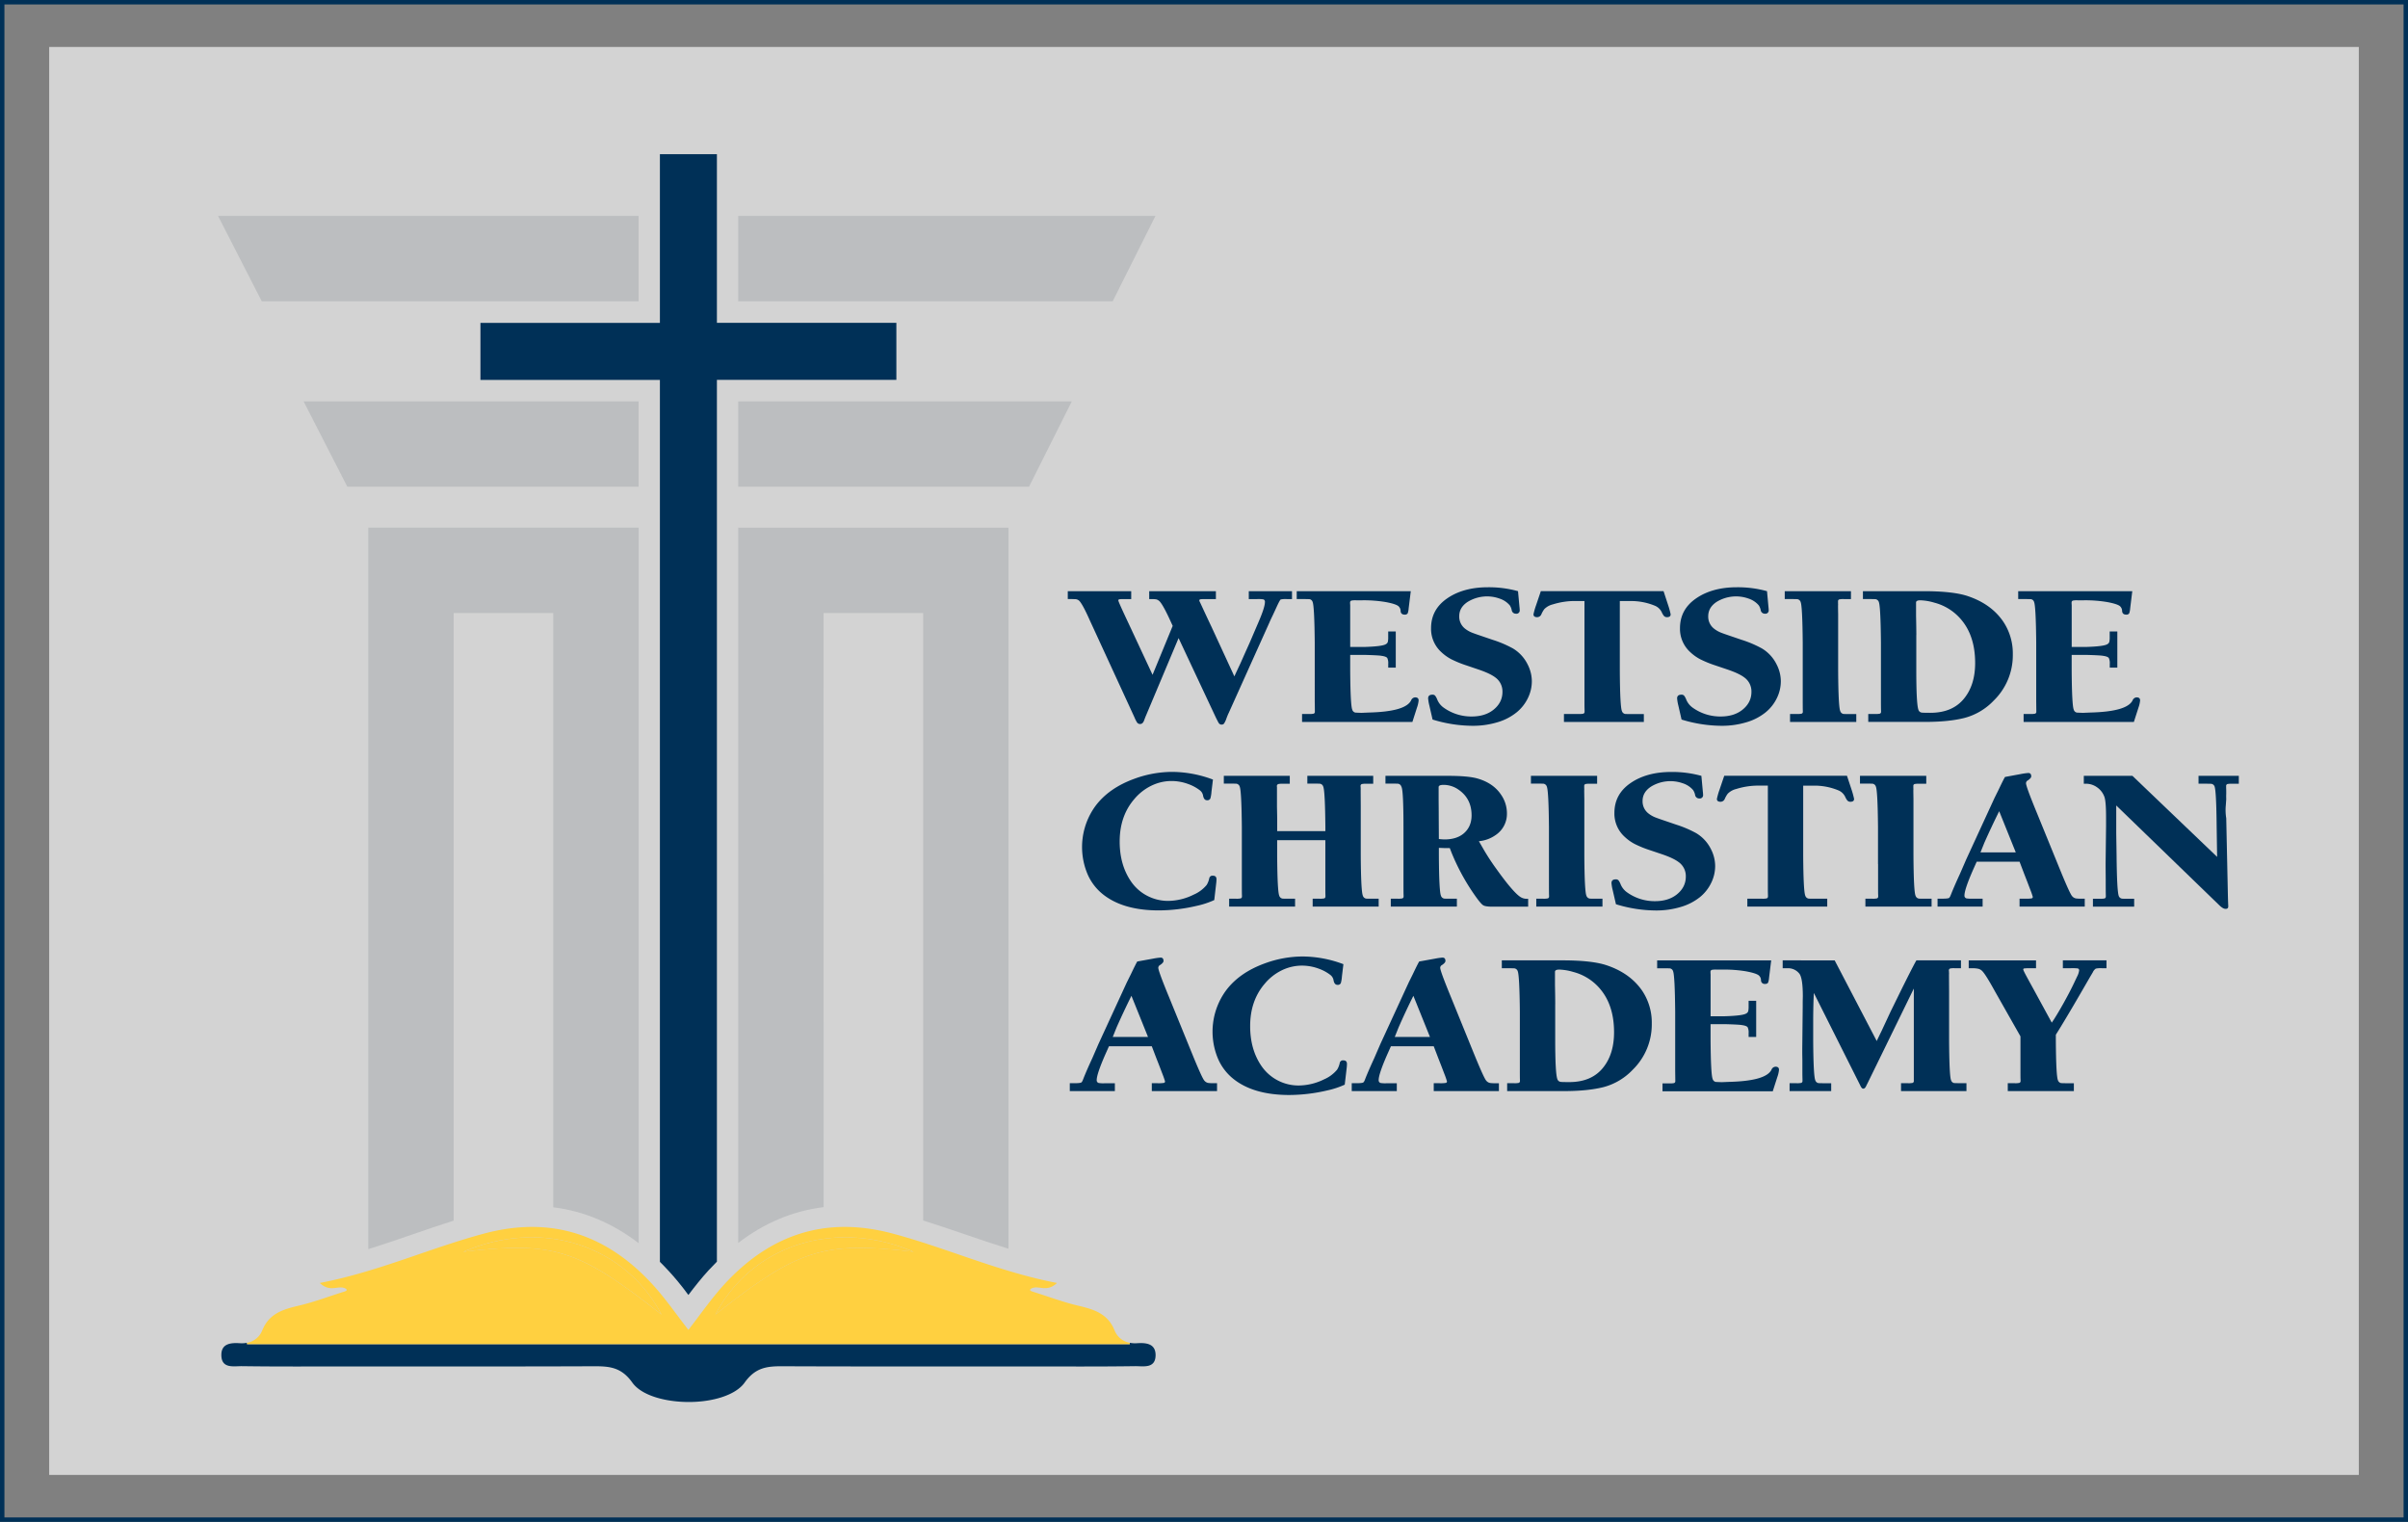 <svg xmlns="http://www.w3.org/2000/svg" viewBox="0 0 1634.83 1033.13"><rect x="0" y="0" width="1634.83" height="1033.13" fill="#808080" stroke="none"/><defs><style>.cls-1{fill:none;stroke:#003057;stroke-miterlimit:10;stroke-width:3px;}.cls-2{fill:#fff;opacity:0.65;}.cls-3{fill:#bcbec0;}.cls-4{fill:#ffd040;}.cls-5{fill:#003057;}</style></defs><g id="Layer_3" data-name="Layer 3"><rect class="cls-1" x="1.5" y="1.5" width="1631.83" height="1030.13"/><rect class="cls-2" x="33.39" y="31.88" width="1568.05" height="969.37"/></g><g id="Layer_6" data-name="Layer 6"><polygon class="cls-3" points="501.18 330.42 698.62 330.42 727.66 272.47 501.18 272.47 501.18 330.42"/><polygon class="cls-3" points="433.57 272.47 206.11 272.47 235.81 330.42 433.57 330.42 433.57 272.47"/><polygon class="cls-3" points="433.57 146.58 148.03 146.58 152.93 156.15 177.72 204.54 433.57 204.54 433.57 146.58"/><polygon class="cls-3" points="501.18 146.58 501.18 204.54 755.42 204.54 767.8 179.83 779.66 156.15 784.46 146.58 501.18 146.58"/><path class="cls-4" d="M383,920.09c61.55-7.27,78.39-1.74,134.68,42.65C493,915.9,436.9,897,383,920.09Z" transform="translate(-68.51 -70.31)"/><path class="cls-4" d="M554.11,962.74c56.28-44.39,73.13-49.92,134.68-42.65C634.85,897,578.72,915.9,554.11,962.74Z" transform="translate(-68.51 -70.31)"/><path class="cls-5" d="M840.4,982.16a19.22,19.22,0,0,1-4.86-.29v.93H236.22v-.93a19.22,19.22,0,0,1-4.86.29c-5.76-.36-12.47,0-12.56,7.74-.13,9.78,8.32,7.76,14,7.84,23.9.34,47.81.19,71.71.19,56,0,112,.09,168-.13,10.32,0,18.07.94,25.29,11.08,6.19,8.71,22.19,13.13,38.13,13.18s31.93-4.47,38.13-13.18c7.22-10.14,15-11.11,25.29-11.08,56,.22,112,.13,168,.13,23.91,0,47.81.15,71.71-.19,5.68-.08,14.13,1.94,14-7.84C852.86,982.15,846.15,981.8,840.4,982.16Z" transform="translate(-68.51 -70.31)"/><path class="cls-4" d="M825.16,973.33c-4.75-11.61-14.44-14.22-25.09-16.76-10.32-2.45-20.31-6.28-30.47-9.42-1.92-.59-2.17-1.21-1.14-2,5.18-2.89,10.3,3,17.67-3.89-40.09-7.72-74.91-23.8-111.76-33.59-45.43-12.06-83.07.69-114.18,34.62-8.66,9.45-16,20.13-24.31,30.82-8.34-10.69-15.66-21.37-24.32-30.82-31.11-33.93-68.75-46.68-114.17-34.62-36.85,9.79-71.67,25.87-111.77,33.59,7.38,6.93,12.5,1,17.67,3.89,1,.8.79,1.42-1.13,2-10.16,3.14-20.15,7-30.47,9.42-10.65,2.54-20.34,5.15-25.09,16.76a13.65,13.65,0,0,1-10.38,8.54v.93H835.54v-.93A13.65,13.65,0,0,1,825.16,973.33ZM383,920.09C436.9,897,493,915.9,517.65,962.74,461.36,918.35,444.52,912.82,383,920.09Zm171.14,42.65c24.61-46.84,80.74-65.7,134.68-42.65C627.24,912.82,610.39,918.35,554.11,962.74Z" transform="translate(-68.51 -70.31)"/><path class="cls-3" d="M376.51,898.93V486.49h67.61v403.4c20.8,2.56,40.18,10.73,58,24.37V486.49h0v-58H318.55V918.31c9.94-3.1,19.9-6.53,30.14-10.06C357.78,905.12,367.09,901.93,376.51,898.93Z" transform="translate(-68.51 -70.31)"/><path class="cls-3" d="M627.64,486.49h67.61V898.84c9.58,3,19,6.2,28.3,9.37,9.71,3.33,19.59,6.7,29.65,9.81V428.53H569.68V914.11c17.75-13.65,37.14-21.78,58-24.33Z" transform="translate(-68.51 -70.31)"/><path class="cls-5" d="M528.61,940.09c2.52,3,4.92,6.18,7.25,9.32,4.32-5.69,8.82-11.42,13.77-16.81,1.84-2,3.71-3.93,5.6-5.81V328.16H677.07v-38.7H555.23V175h-38.7v114.5H394.69v38.7H516.53V926.91C520.65,931,524.69,935.36,528.61,940.09Z" transform="translate(-68.51 -70.31)"/><path class="cls-5" d="M945.67,471.63V477h-3.55a15.12,15.12,0,0,0-4.15.28c-.46.37-1.46,2.25-3,5.63q-.91,2-2.35,5.07c-1.16,2.41-1.91,4-2.26,4.87l-27.65,61.44c-.41.83-.91,2-1.51,3.61a15.52,15.52,0,0,1-1.66,3.58,2.05,2.05,0,0,1-1.67.73,2.27,2.27,0,0,1-2-1.18c-.45-.74-1.08-2-1.89-3.62l-25.31-53.93-22.13,52.61c-.25.56-.68,1.65-1.28,3.27s-1.44,2.43-2.65,2.43a2.38,2.38,0,0,1-2.11-1,20.57,20.57,0,0,1-1.74-3.41L808.34,491.3q-4.85-10.91-7.18-13.2a4.27,4.27,0,0,0-2.8-1.05c-.45,0-1.33-.07-2.64-.07h-2.27v-5.35h43.06V477H831.3a24.78,24.78,0,0,0-2.61.11c-.63.07-.94.33-.94.8s1.51,3.94,4.53,10.42l3.55,7.58L851,528.41l13.67-33.22-2.49-5.42q-4.62-9.79-6.73-11.54a5.34,5.34,0,0,0-1.81-1,17.71,17.71,0,0,0-3.47-.21h-1.44v-5.35H894V477h-5.51c-1.82,0-3.25,0-4.31.07s-1.44.3-1.44.91a1.58,1.58,0,0,0,.23.69q.38.77,1.44,3.06,3.76,8.13,6.64,14.18l15.49,33.57.91-2,3.32-7.09,3-6.74,3.25-7.23,5.81-13.55q4.46-10.29,4.46-13.83a1.77,1.77,0,0,0-.91-1.81A20.16,20.16,0,0,0,922,477h-5.67v-5.35Z" transform="translate(-68.51 -70.31)"/><path class="cls-5" d="M1026.31,471.63l-1.44,11.68a12.1,12.1,0,0,1-.68,3.4,2.22,2.22,0,0,1-2,.84c-1.76,0-2.69-.84-2.79-2.5a4.36,4.36,0,0,0-1.59-3.34c-1.31-1-4.18-1.88-8.61-2.71a90,90,0,0,0-15.71-1.18h-4.38a13.57,13.57,0,0,0-3.18.21,1.36,1.36,0,0,0-.83,1.39v.76a13.21,13.21,0,0,1,.08,2.09v27.24h9.29q12.69-.35,15-1.95a2.54,2.54,0,0,0,1.29-1.66,16,16,0,0,0,.22-3.27V499h5.14v24.54H1011V521a8.4,8.4,0,0,0-.6-3.9c-.41-.74-1.74-1.27-4-1.59-1.2-.24-5.06-.44-11.55-.63h-9.67v9.87q.15,24.54,1.43,27.38a2.67,2.67,0,0,0,2.34,1.95c.46,0,1.77.09,3.93.14l5.06-.21q25-.63,28.63-8.34a3.13,3.13,0,0,1,2.72-1.95c1.56,0,2.35.7,2.35,2.09a19.48,19.48,0,0,1-1.14,4.93l-3.09,9.66H952.5V555h4.69a13.58,13.58,0,0,0,3.17-.21,1.29,1.29,0,0,0,.83-1.39v-.76q0-.55-.08-6.19V506.59q-.23-24.6-1.43-27.59a2.64,2.64,0,0,0-2.27-1.95c-.45,0-1.79-.07-4-.07h-4.53v-5.35Z" transform="translate(-68.51 -70.31)"/><path class="cls-5" d="M1099.12,471.63l1,10.84a19.17,19.17,0,0,1,.15,1.95,2.24,2.24,0,0,1-2.57,2.5,2.8,2.8,0,0,1-2.87-2.5,9.45,9.45,0,0,0-1.28-3.13,15.39,15.39,0,0,0-7-4.65,25.2,25.2,0,0,0-21.45,2.15q-5.9,3.75-5.89,9.87a10.32,10.32,0,0,0,3.77,8.27,18.79,18.79,0,0,0,5.44,3.06q2.19.83,6.12,2.15l7.33,2.5a76.62,76.62,0,0,1,13.75,5.84,26,26,0,0,1,10,10.84,25.08,25.08,0,0,1,2.88,11.54,25.92,25.92,0,0,1-2.72,11.43,28.24,28.24,0,0,1-7.56,9.56,37.46,37.46,0,0,1-13.11,6.78,57.58,57.58,0,0,1-16.88,2.39,93.65,93.65,0,0,1-27.12-4.24l-2.19-9.52a28.77,28.77,0,0,1-.83-4.86c0-1.67,1-2.5,2.87-2.5a2.38,2.38,0,0,1,1.85.62,10.57,10.57,0,0,1,1.4,2.5,12.49,12.49,0,0,0,4.08,5.42,32.1,32.1,0,0,0,19.34,6.26q8.91,0,14.58-4.38,6.35-4.94,6.34-12.37a11.67,11.67,0,0,0-5-9.87q-3.63-2.72-11.71-5.42L1064,522a74.33,74.33,0,0,1-10.2-4.17,30.23,30.23,0,0,1-6.72-4.8,21.3,21.3,0,0,1-7-16.26q0-12.65,10.81-20.15,11-7.65,27.8-7.65A74.26,74.26,0,0,1,1099.12,471.63Z" transform="translate(-68.51 -70.31)"/><path class="cls-5" d="M1168.23,478.3v47.33q.15,24.54,1.44,27.39A2.79,2.79,0,0,0,1172,555c.4,0,1.71.07,3.93.07h8.61v5.35h-54.24V555h10a13.69,13.69,0,0,0,3.18-.21,1.36,1.36,0,0,0,.83-1.39v-.76c0-.37-.08-1.9-.08-4.59V478.3h-6.5a50.21,50.21,0,0,0-15,2.3,12.1,12.1,0,0,0-5.74,3.19,17,17,0,0,0-2,3.48,3.11,3.11,0,0,1-2.87,2c-1.67,0-2.5-.64-2.5-1.94a48.49,48.49,0,0,1,1.82-6.33l3.17-9.38h83.32L1201,481a53.87,53.87,0,0,1,1.74,6.33c0,1.3-.83,1.94-2.5,1.94a2.66,2.66,0,0,1-2.19-1,11.79,11.79,0,0,1-1.36-2.36,8.89,8.89,0,0,0-4.6-4.38,42.39,42.39,0,0,0-16.93-3.2h-7Z" transform="translate(-68.51 -70.31)"/><path class="cls-5" d="M1268.16,471.63l1,10.84a19.17,19.17,0,0,1,.15,1.95,2.24,2.24,0,0,1-2.57,2.5,2.8,2.8,0,0,1-2.87-2.5,9.45,9.45,0,0,0-1.28-3.13,15.39,15.39,0,0,0-7-4.65,25.2,25.2,0,0,0-21.45,2.15q-5.89,3.75-5.89,9.87a10.32,10.32,0,0,0,3.77,8.27,18.79,18.79,0,0,0,5.44,3.06q2.19.83,6.12,2.15l7.33,2.5a76.62,76.62,0,0,1,13.75,5.84,26,26,0,0,1,10,10.84,25.08,25.08,0,0,1,2.88,11.54,25.92,25.92,0,0,1-2.72,11.43,28.24,28.24,0,0,1-7.56,9.56,37.46,37.46,0,0,1-13.11,6.78,57.58,57.58,0,0,1-16.88,2.39,93.65,93.65,0,0,1-27.12-4.24l-2.19-9.52a28.77,28.77,0,0,1-.83-4.86c0-1.67,1-2.5,2.87-2.5a2.38,2.38,0,0,1,1.85.62,10.57,10.57,0,0,1,1.4,2.5,12.49,12.49,0,0,0,4.08,5.42,32.1,32.1,0,0,0,19.34,6.26q8.91,0,14.58-4.38,6.35-4.94,6.34-12.37a11.67,11.67,0,0,0-5-9.87q-3.63-2.72-11.71-5.42L1233,522a74.33,74.33,0,0,1-10.2-4.17,30.23,30.23,0,0,1-6.72-4.8,21.3,21.3,0,0,1-7-16.26q0-12.65,10.81-20.15,11-7.65,27.8-7.65A74.26,74.26,0,0,1,1268.16,471.63Z" transform="translate(-68.51 -70.31)"/><path class="cls-5" d="M1292.41,531.54V506.38Q1292.19,482,1291,479a2.79,2.79,0,0,0-2.34-1.95c-.4,0-1.71-.07-3.93-.07h-4.53v-5.35h44.95V477h-4.76a13.52,13.52,0,0,0-3.17.21,1.24,1.24,0,0,0-.84,1.32v1.39a7.68,7.68,0,0,1,0,1.53q0,1.26.08,6v38.22q.15,24.6,1.44,27.39a2.79,2.79,0,0,0,2.34,1.94c.45,0,1.78.07,4,.07h4.53v5.35H1283.8V555h4.68a13.52,13.52,0,0,0,3.17-.21,1.29,1.29,0,0,0,.83-1.39v-.76q-.07-.63-.07-8.06V531.54Z" transform="translate(-68.51 -70.31)"/><path class="cls-5" d="M1345.51,531.54V506.38q-.23-24.39-1.43-27.38a2.81,2.81,0,0,0-2.34-1.95c-.41,0-1.72-.07-3.93-.07h-4.53v-5.35h41.17q20.08,0,30,3.34,15.78,5.28,23.94,17.09a38.67,38.67,0,0,1,6.65,22.38,42.92,42.92,0,0,1-12.92,31.42,42.2,42.2,0,0,1-19.6,11.74q-10.77,2.79-27.08,2.78H1336.9V555h4.69a13.58,13.58,0,0,0,3.17-.21,1.29,1.29,0,0,0,.83-1.39v-.76q-.08-.63-.08-8.06V531.54Zm24-30.16v23.35q0,23.35,1.43,27.38a2.67,2.67,0,0,0,2.34,1.95c.56.09,2.47.14,5.74.14q15.5,0,23.35-10.22,7.1-9.11,7.1-23.63,0-19.11-10.43-30.51a35.4,35.4,0,0,0-17.3-10.42,37.16,37.16,0,0,0-9.44-1.6c-2,0-2.95.51-2.95,1.53,0,.23,0,.52,0,.86s0,3,0,8Q1369.54,496.58,1369.54,501.38Z" transform="translate(-68.51 -70.31)"/><path class="cls-5" d="M1516.15,471.63l-1.43,11.68a12.1,12.1,0,0,1-.68,3.4,2.23,2.23,0,0,1-2,.84c-1.76,0-2.7-.84-2.8-2.5a4.39,4.39,0,0,0-1.58-3.34c-1.31-1-4.18-1.88-8.62-2.71a90,90,0,0,0-15.71-1.18h-4.38a13.52,13.52,0,0,0-3.17.21,1.34,1.34,0,0,0-.83,1.39v.76a14,14,0,0,1,.07,2.09v27.24h9.29q12.7-.35,15-1.95a2.52,2.52,0,0,0,1.28-1.66,15.78,15.78,0,0,0,.23-3.27V499H1506v24.54h-5.13V521a8.24,8.24,0,0,0-.61-3.9c-.4-.74-1.73-1.27-4-1.59-1.21-.24-5.06-.44-11.56-.63H1475v9.87q.15,24.54,1.44,27.38a2.67,2.67,0,0,0,2.34,1.95c.45,0,1.76.09,3.93.14l5.06-.21q25-.63,28.63-8.34a3.1,3.1,0,0,1,2.72-1.95c1.56,0,2.34.7,2.34,2.09a19.79,19.79,0,0,1-1.13,4.93l-3.1,9.66h-74.86V555H1447a13.52,13.52,0,0,0,3.17-.21,1.27,1.27,0,0,0,.83-1.39v-.76q0-.55-.07-6.19V506.59q-.23-24.6-1.44-27.59a2.63,2.63,0,0,0-2.26-1.95c-.45,0-1.79-.07-4-.07h-4.53v-5.35Z" transform="translate(-68.51 -70.31)"/><path class="cls-5" d="M892,599.52l-1,8.27a22.25,22.25,0,0,1-.76,4.59,2.2,2.2,0,0,1-2.26,1.18c-1.36,0-2.24-1-2.65-2.92a5.74,5.74,0,0,0-2.11-3.75,28.54,28.54,0,0,0-7.93-4.31,32.64,32.64,0,0,0-11.33-2.08,31.28,31.28,0,0,0-13.79,3.19,35.2,35.2,0,0,0-11.6,9.11q-9.9,11.54-9.89,28.77,0,16,7.78,27.24a30.08,30.08,0,0,0,12.31,10.29,30.42,30.42,0,0,0,12.84,2.78,39.45,39.45,0,0,0,17.3-4.24,23.51,23.51,0,0,0,8.84-6.6,14.48,14.48,0,0,0,1.74-4.45,2.17,2.17,0,0,1,2.42-1.81q2.49,0,2.49,2.37a25.74,25.74,0,0,1-.23,3.12l-1.28,11.05a57.35,57.35,0,0,1-11.79,3.9,114.86,114.86,0,0,1-25.83,3.12q-24.78,0-38.53-11.39a35.35,35.35,0,0,1-10.27-14.18,47.31,47.31,0,0,1,5.66-45.18q9.15-12.36,26.75-18.69a74.73,74.73,0,0,1,25.76-4.59A79.77,79.77,0,0,1,892,599.52Z" transform="translate(-68.51 -70.31)"/><path class="cls-5" d="M968.31,640.67H935.6V651q.15,24.46,1.43,27.39a2.78,2.78,0,0,0,2.27,1.94c.45.05,1.76.07,3.93.07h4.53v5.35H903v-5.35h4.69a13.52,13.52,0,0,0,3.17-.21,1.28,1.28,0,0,0,.83-1.39V678q-.07-.63-.07-8V631.7q-.24-24.39-1.44-27.38a2.79,2.79,0,0,0-2.34-2c-.4,0-1.71-.07-3.93-.07h-4.53V597h44.79v5.35h-4.68a12.54,12.54,0,0,0-3.1.21,1.43,1.43,0,0,0-1,1.39,7.3,7.3,0,0,0,.08.77v13.41l.15,7.71v8.69h32.71V631.7q-.22-24.39-1.44-27.38a2.79,2.79,0,0,0-2.34-2c-.4,0-1.71-.07-3.93-.07h-4.53V597h44.72v5.35h-4.61a13,13,0,0,0-3.09.21,1.3,1.3,0,0,0-.91,1.32,5.42,5.42,0,0,0,.08.84v.55a6.93,6.93,0,0,1,0,1.46l.07,11.4V651q.15,24.46,1.44,27.39a2.75,2.75,0,0,0,2.26,1.94c.46.05,1.76.07,3.93.07h4.53v5.35H959.7v-5.35h4.68a13.52,13.52,0,0,0,3.17-.21c.56-.18.83-.64.83-1.39V678q-.07-.63-.07-8V640.67Z" transform="translate(-68.51 -70.31)"/><path class="cls-5" d="M1045.38,645.88V651q.15,24.54,1.43,27.39a2.76,2.76,0,0,0,2.27,1.94c.45.05,1.79.07,4,.07h4.53v5.35h-44.87v-5.35h4.69a13.58,13.58,0,0,0,3.17-.21,1.28,1.28,0,0,0,.83-1.39V678q-.07-.63-.08-8.06V631.7q0-25.23-1.43-27.38a2.81,2.81,0,0,0-2.34-2c-.41,0-1.72-.07-3.93-.07h-4.53V597h42.75q13.68,0,20,1.88,10.58,3.12,15.79,11a22.11,22.11,0,0,1,3.93,12.58,17.23,17.23,0,0,1-7.78,14.8,23.23,23.23,0,0,1-11.26,4.1l3.4,5.91a154.2,154.2,0,0,0,8.54,13q5.73,8,9.59,12.48,4.76,5.55,7.25,6.81a7.72,7.72,0,0,0,3.4.9H1106v5.35h-24.17q-5.22,0-6.57-1.11-1.89-1.32-6.58-8.2A146.66,146.66,0,0,1,1054,649.15l-1.21-3.13h-3.63Zm0-6a37.79,37.79,0,0,0,3.85.28c5.18,0,9.37-1.23,12.54-3.68q5.82-4.59,5.82-12.72,0-11.47-9.14-17.58a17.6,17.6,0,0,0-9.9-3.06q-3.33,0-3.33,1.53c0,.18,0,.46,0,.83s0,3.06,0,8.06q.08,8.34.08,13.14Z" transform="translate(-68.51 -70.31)"/><path class="cls-5" d="M1120.12,656.86V631.7q-.22-24.39-1.44-27.38a2.79,2.79,0,0,0-2.34-2c-.4,0-1.71-.07-3.93-.07h-4.53V597h44.95v5.35h-4.76a13.52,13.52,0,0,0-3.17.21,1.24,1.24,0,0,0-.84,1.32v1.39a7.68,7.68,0,0,1,0,1.53q0,1.26.08,6V651q.15,24.62,1.43,27.39a2.81,2.81,0,0,0,2.35,1.94c.45.05,1.78.07,4,.07h4.53v5.35h-44.94v-5.35h4.68a13.52,13.52,0,0,0,3.17-.21,1.28,1.28,0,0,0,.83-1.39V678q-.07-.63-.07-8.06V656.86Z" transform="translate(-68.51 -70.31)"/><path class="cls-5" d="M1223.61,597l1,10.84a19.17,19.17,0,0,1,.15,2,2.24,2.24,0,0,1-2.57,2.5,2.8,2.8,0,0,1-2.87-2.5,9.43,9.43,0,0,0-1.29-3.13,15.35,15.35,0,0,0-7-4.65,25.22,25.22,0,0,0-21.46,2.15q-5.88,3.75-5.89,9.87a10.33,10.33,0,0,0,3.78,8.27,18.66,18.66,0,0,0,5.44,3.06q2.19.83,6.12,2.15l7.32,2.5a76.29,76.29,0,0,1,13.75,5.84,26.11,26.11,0,0,1,10,10.84,25.2,25.2,0,0,1,2.87,11.54,25.92,25.92,0,0,1-2.72,11.43,28.09,28.09,0,0,1-7.55,9.56A37.64,37.64,0,0,1,1209.6,686a57.58,57.58,0,0,1-16.88,2.39,93.55,93.55,0,0,1-27.12-4.24l-2.19-9.52a28.1,28.1,0,0,1-.84-4.86c0-1.67,1-2.5,2.88-2.5a2.39,2.39,0,0,1,1.85.62,10.63,10.63,0,0,1,1.39,2.5,12.64,12.64,0,0,0,4.08,5.42,32.12,32.12,0,0,0,19.34,6.26q8.91,0,14.58-4.38,6.35-4.93,6.35-12.37a11.66,11.66,0,0,0-5-9.87q-3.63-2.71-11.71-5.42l-7.85-2.64a73.27,73.27,0,0,1-10.2-4.17,30.23,30.23,0,0,1-6.72-4.8,21.26,21.26,0,0,1-7-16.26q0-12.65,10.8-20.15,11-7.65,27.8-7.65A74.16,74.16,0,0,1,1223.61,597Z" transform="translate(-68.51 -70.31)"/><path class="cls-5" d="M1292.73,603.62V651q.15,24.54,1.44,27.39a2.79,2.79,0,0,0,2.34,1.94c.4.05,1.71.07,3.93.07h8.61v5.35h-54.24v-5.35h10a13.52,13.52,0,0,0,3.17-.21,1.34,1.34,0,0,0,.83-1.39V678c0-.37-.07-1.9-.07-4.59V603.62h-6.5a50.28,50.28,0,0,0-15,2.3,12.15,12.15,0,0,0-5.74,3.19,18,18,0,0,0-2,3.48,3.09,3.09,0,0,1-2.87,2c-1.66,0-2.49-.64-2.49-1.94a47.48,47.48,0,0,1,1.81-6.33l3.18-9.38h83.32l3.1,9.38a54.92,54.92,0,0,1,1.73,6.33c0,1.3-.83,1.94-2.49,1.94a2.64,2.64,0,0,1-2.19-1,11.3,11.3,0,0,1-1.36-2.36,8.87,8.87,0,0,0-4.61-4.38,42.3,42.3,0,0,0-16.92-3.2h-7Z" transform="translate(-68.51 -70.31)"/><path class="cls-5" d="M1343.52,656.86V631.7q-.23-24.39-1.44-27.38a2.79,2.79,0,0,0-2.34-2c-.4,0-1.71-.07-3.93-.07h-4.53V597h45v5.35h-4.76a13.63,13.63,0,0,0-3.18.21,1.24,1.24,0,0,0-.83,1.32v1.39a7.68,7.68,0,0,1,0,1.53q0,1.26.08,6V651q.15,24.62,1.43,27.39a2.81,2.81,0,0,0,2.35,1.94c.45.05,1.78.07,4,.07h4.53v5.35h-44.94v-5.35h4.68a13.52,13.52,0,0,0,3.17-.21,1.28,1.28,0,0,0,.83-1.39V678q-.08-.63-.07-8.06V656.86Z" transform="translate(-68.51 -70.31)"/><path class="cls-5" d="M1439.62,655.26h-29.09l-2.64,5.91q-5.67,13-5.67,17a1.86,1.86,0,0,0,1.29,2,19.51,19.51,0,0,0,3.7.21h7.33v5.35h-30.6v-5.35h2.87c2.72,0,4.36-.16,4.91-.48.4-.24.91-1.16,1.51-2.79q2.12-5.34,6-13.76l4.16-9.59,19.26-41.84,2.79-5.62q3.48-7.31,4.31-8.55l10.8-2a42.56,42.56,0,0,1,5-.69c1.36,0,2,.76,2,2.29,0,.79-.76,1.69-2.27,2.71A2.19,2.19,0,0,0,1444,602q0,2.22,7.32,20l15.42,37.81q7.1,17.44,8.61,18.9a4.37,4.37,0,0,0,2.79,1.53,24.89,24.89,0,0,0,3.25.14h2.49v5.35h-44.26v-5.35h3.77a23.12,23.12,0,0,0,4.46-.21,1,1,0,0,0,.76-1,54.72,54.72,0,0,0-1.82-5.21L1444.9,669l-2.34-6Zm-2.57-6.32L1425.79,621q-5.05,10.14-10.12,21.54l-2.57,6.4Z" transform="translate(-68.51 -70.31)"/><path class="cls-5" d="M1516.26,597l57.49,55-.31-20.23q-.23-23.7-1.36-27.38a2.79,2.79,0,0,0-2.34-2c-.4,0-1.74-.07-4-.07h-4.61V597h27.35v5.35h-4.61a14.14,14.14,0,0,0-3.17.21,1.35,1.35,0,0,0-.83,1.39v.77c0,.46.07,1.36.07,2.71v1.87q-.07,1.39,0,3.48c0,.14-.1,1.57-.3,4.31a29.2,29.2,0,0,0-.15,3,37.65,37.65,0,0,0,.45,5.76l1.13,52.69c.1,3.56.18,5.72.23,6.46v.69c0,1.07-.6,1.6-1.81,1.6s-2.57-.81-4.23-2.43l-70-67.76v19l.23,14.94q.23,23.7,1.44,27.39a2.79,2.79,0,0,0,2.34,1.94c.45.05,1.76.07,3.93.07h4.23v5.35h-28v-5.35h4.68a14.66,14.66,0,0,0,3.25-.21,1.34,1.34,0,0,0,.83-1.39V678q-.08-2.16-.07-10.77l-.08-9v-1.32l.31-25.78V625q0-10.29-1.06-13.55a13.35,13.35,0,0,0-5.14-6.74,12.93,12.93,0,0,0-7.55-2.37h-1.36V597Z" transform="translate(-68.51 -70.31)"/><path class="cls-5" d="M850.49,780.58H821.4l-2.64,5.91q-5.67,13-5.67,17a1.87,1.87,0,0,0,1.29,2,19.58,19.58,0,0,0,3.7.21h7.33V811h-30.6v-5.35h2.87c2.72,0,4.36-.16,4.91-.49s.91-1.15,1.52-2.78q2.1-5.34,6-13.76l4.16-9.59,19.26-41.84,2.8-5.63q3.47-7.29,4.3-8.54l10.81-1.95a42.5,42.5,0,0,1,5-.69c1.36,0,2,.76,2,2.29,0,.79-.76,1.69-2.27,2.71a2.21,2.21,0,0,0-1.28,1.88q0,2.22,7.33,20l15.41,37.81q7.1,17.45,8.61,18.9a4.39,4.39,0,0,0,2.8,1.53,26.54,26.54,0,0,0,3.24.14h2.5V811H850.49v-5.35h3.78a23.06,23.06,0,0,0,4.45-.21,1,1,0,0,0,.76-1,54.72,54.72,0,0,0-1.82-5.21l-1.88-4.94-2.35-6Zm-2.57-6.32-11.26-27.94q-5.05,10.14-10.12,21.54l-2.57,6.4Z" transform="translate(-68.51 -70.31)"/><path class="cls-5" d="M980.57,724.84l-1,8.27a22.63,22.63,0,0,1-.75,4.59,2.22,2.22,0,0,1-2.27,1.18c-1.36,0-2.24-1-2.64-2.92a5.75,5.75,0,0,0-2.12-3.75,28.4,28.4,0,0,0-7.93-4.31,32.6,32.6,0,0,0-11.33-2.08A31.31,31.31,0,0,0,938.75,729a35.07,35.07,0,0,0-11.59,9.11q-9.9,11.53-9.9,28.77,0,16,7.78,27.24A30.51,30.51,0,0,0,950.2,807.2,39.48,39.48,0,0,0,967.5,803a23.55,23.55,0,0,0,8.83-6.6,14.09,14.09,0,0,0,1.74-4.45,2.17,2.17,0,0,1,2.42-1.81q2.49,0,2.49,2.37a25.52,25.52,0,0,1-.22,3.12l-1.29,11a57.44,57.44,0,0,1-11.78,3.9,115,115,0,0,1-25.84,3.12q-24.78,0-38.53-11.39a35.44,35.44,0,0,1-10.27-14.18,47.36,47.36,0,0,1,5.67-45.18q9.13-12.36,26.74-18.69a74.82,74.82,0,0,1,25.76-4.59A79.82,79.82,0,0,1,980.57,724.84Z" transform="translate(-68.51 -70.31)"/><path class="cls-5" d="M1041.9,780.58h-29.08l-2.64,5.91q-5.67,13-5.67,17a1.87,1.87,0,0,0,1.28,2,19.72,19.72,0,0,0,3.71.21h7.32V811H986.23v-5.35h2.87c2.72,0,4.36-.16,4.91-.49s.91-1.15,1.51-2.78q2.12-5.34,6-13.76l4.15-9.59,19.27-41.84,2.79-5.63q3.48-7.29,4.31-8.54l10.8-1.95a42.56,42.56,0,0,1,5-.69c1.36,0,2,.76,2,2.29,0,.79-.76,1.69-2.27,2.71a2.19,2.19,0,0,0-1.28,1.88q0,2.22,7.32,20L1069,785.1q7.11,17.45,8.62,18.9a4.37,4.37,0,0,0,2.79,1.53,26.74,26.74,0,0,0,3.25.14h2.49V811H1041.9v-5.35h3.78a23.12,23.12,0,0,0,4.46-.21,1,1,0,0,0,.75-1,52.69,52.69,0,0,0-1.81-5.21l-1.89-4.94-2.34-6Zm-2.56-6.32-11.26-27.94Q1023,756.46,1018,767.86l-2.57,6.4Z" transform="translate(-68.51 -70.31)"/><path class="cls-5" d="M1100.36,782.18V757q-.24-24.39-1.44-27.38a2.79,2.79,0,0,0-2.34-1.95c-.4,0-1.71-.07-3.93-.07h-4.53v-5.35h41.17q20.1,0,30,3.34,15.78,5.28,24,17.1a38.69,38.69,0,0,1,6.64,22.37A43,43,0,0,1,1177,796.5a42.28,42.28,0,0,1-19.61,11.74Q1146.6,811,1130.27,811h-38.53v-5.35h4.69a13.52,13.52,0,0,0,3.17-.21,1.29,1.29,0,0,0,.83-1.39v-.76q-.08-.63-.07-8.06V782.18Zm24-30.16v23.35q0,23.36,1.43,27.38a2.7,2.7,0,0,0,2.35,2c.55.09,2.46.14,5.74.14q15.48,0,23.34-10.22,7.1-9.11,7.1-23.63,0-19.11-10.42-30.51a35.45,35.45,0,0,0-17.3-10.42,37.3,37.3,0,0,0-9.45-1.6q-2.94,0-2.94,1.53c0,.23,0,.52,0,.87s0,3,0,8Q1124.38,747.22,1124.38,752Z" transform="translate(-68.51 -70.31)"/><path class="cls-5" d="M1271,722.27,1269.56,734a12.1,12.1,0,0,1-.68,3.4,2.22,2.22,0,0,1-2,.84,2.45,2.45,0,0,1-2.8-2.5,4.36,4.36,0,0,0-1.58-3.34c-1.31-1-4.18-1.88-8.61-2.71a90,90,0,0,0-15.72-1.18h-4.38a13.52,13.52,0,0,0-3.17.21,1.36,1.36,0,0,0-.83,1.39v.76a14,14,0,0,1,.07,2.09v27.24h9.3q12.69-.35,15-1.95a2.52,2.52,0,0,0,1.28-1.66,15.78,15.78,0,0,0,.23-3.27v-3.62h5.14v24.54h-5.14v-2.57a8.4,8.4,0,0,0-.6-3.9c-.41-.74-1.74-1.27-4-1.59-1.21-.24-5.06-.44-11.56-.63h-9.67v9.87q.15,24.54,1.44,27.38a2.67,2.67,0,0,0,2.34,2c.45,0,1.76.09,3.93.14l5.06-.21q25-.63,28.63-8.34a3.11,3.11,0,0,1,2.72-1.95c1.56,0,2.34.7,2.34,2.09a19.24,19.24,0,0,1-1.13,4.93l-3.1,9.66h-74.86v-5.35h4.68a13.69,13.69,0,0,0,3.18-.21,1.29,1.29,0,0,0,.83-1.39v-.76q0-.55-.08-6.19V757.23q-.22-24.6-1.43-27.59a2.66,2.66,0,0,0-2.27-1.95c-.45,0-1.79-.07-4-.07h-4.54v-5.35Z" transform="translate(-68.51 -70.31)"/><path class="cls-5" d="M1314.1,722.27,1342.65,777q1.14-2.43,3.25-6.74,2.11-4.51,6.19-13.28l8.09-16.47q8.16-16.34,9.44-18.28h30.22v5.35h-4.38a12.62,12.62,0,0,0-3,.21,1.3,1.3,0,0,0-.83,1.32,7.07,7.07,0,0,0,.08.84v.55a6.93,6.93,0,0,1,0,1.46l.07,11.4v32.87q.15,24.81,1.36,27.39a2.63,2.63,0,0,0,2.19,1.94c.41,0,1.64.07,3.71.07h4.53V811h-44.42v-5.35h4.68a13.69,13.69,0,0,0,3.18-.21,1.29,1.29,0,0,0,.83-1.39c0-.14,0-.38,0-.73s0-1.84,0-4.48V741.38l-31.42,64.29c-.41.79-.71,1.39-.91,1.81-.56,1.25-1.21,1.87-2,1.87s-1.41-.78-2.12-2.36l-31.43-62.62q-.37,6.75-.45,17.66v14.24q.15,24.54,1.44,27.39a2.75,2.75,0,0,0,2.26,1.94c.46,0,1.79.07,4,.07h4.53V811h-28.25v-5.35h4.68a14.73,14.73,0,0,0,3.25-.21,1.36,1.36,0,0,0,.83-1.39v-.76c0-.42-.08-2.27-.08-5.56v-7.86q-.08-4.3-.07-6.18v-1.6l.3-28.42v-3.48l.08-3.47q0-12.37-2.35-15.43a9.72,9.72,0,0,0-8.16-3.69h-3.17v-5.35Z" transform="translate(-68.51 -70.31)"/><path class="cls-5" d="M1464.25,772.73v3.54q.15,24.6,1.44,27.39a2.79,2.79,0,0,0,2.34,1.94c.45,0,1.76.07,3.92.07h4.54V811h-44.87v-5.35h4.68a13.52,13.52,0,0,0,3.17-.21,1.27,1.27,0,0,0,.83-1.39v-.76q-.08-.63-.07-8.06V773.84l-17.45-30.79q-6-10.9-8.31-13.34a5.8,5.8,0,0,0-2.57-1.67,16.52,16.52,0,0,0-4.61-.42h-2.19v-5.35h45.7v5.35h-6.49l-.91.07c-.86,0-1.28.24-1.28.7s.8,2.11,2.41,5.07l2,3.68,2.34,4.24,12.62,23.15q2.94-4.24,7.52-12.37t7.74-14.81l1.89-4a12.61,12.61,0,0,0,1.43-4.24,1.29,1.29,0,0,0-1-1.39,33.77,33.77,0,0,0-4.53-.14h-5.52v-5.35h29.62v5.35h-3.18a15.77,15.77,0,0,0-4.07.28,5.73,5.73,0,0,0-2,2.43l-1.82,3.06-6.8,11.75Q1470.22,763.28,1464.25,772.73Z" transform="translate(-68.51 -70.31)"/></g></svg>